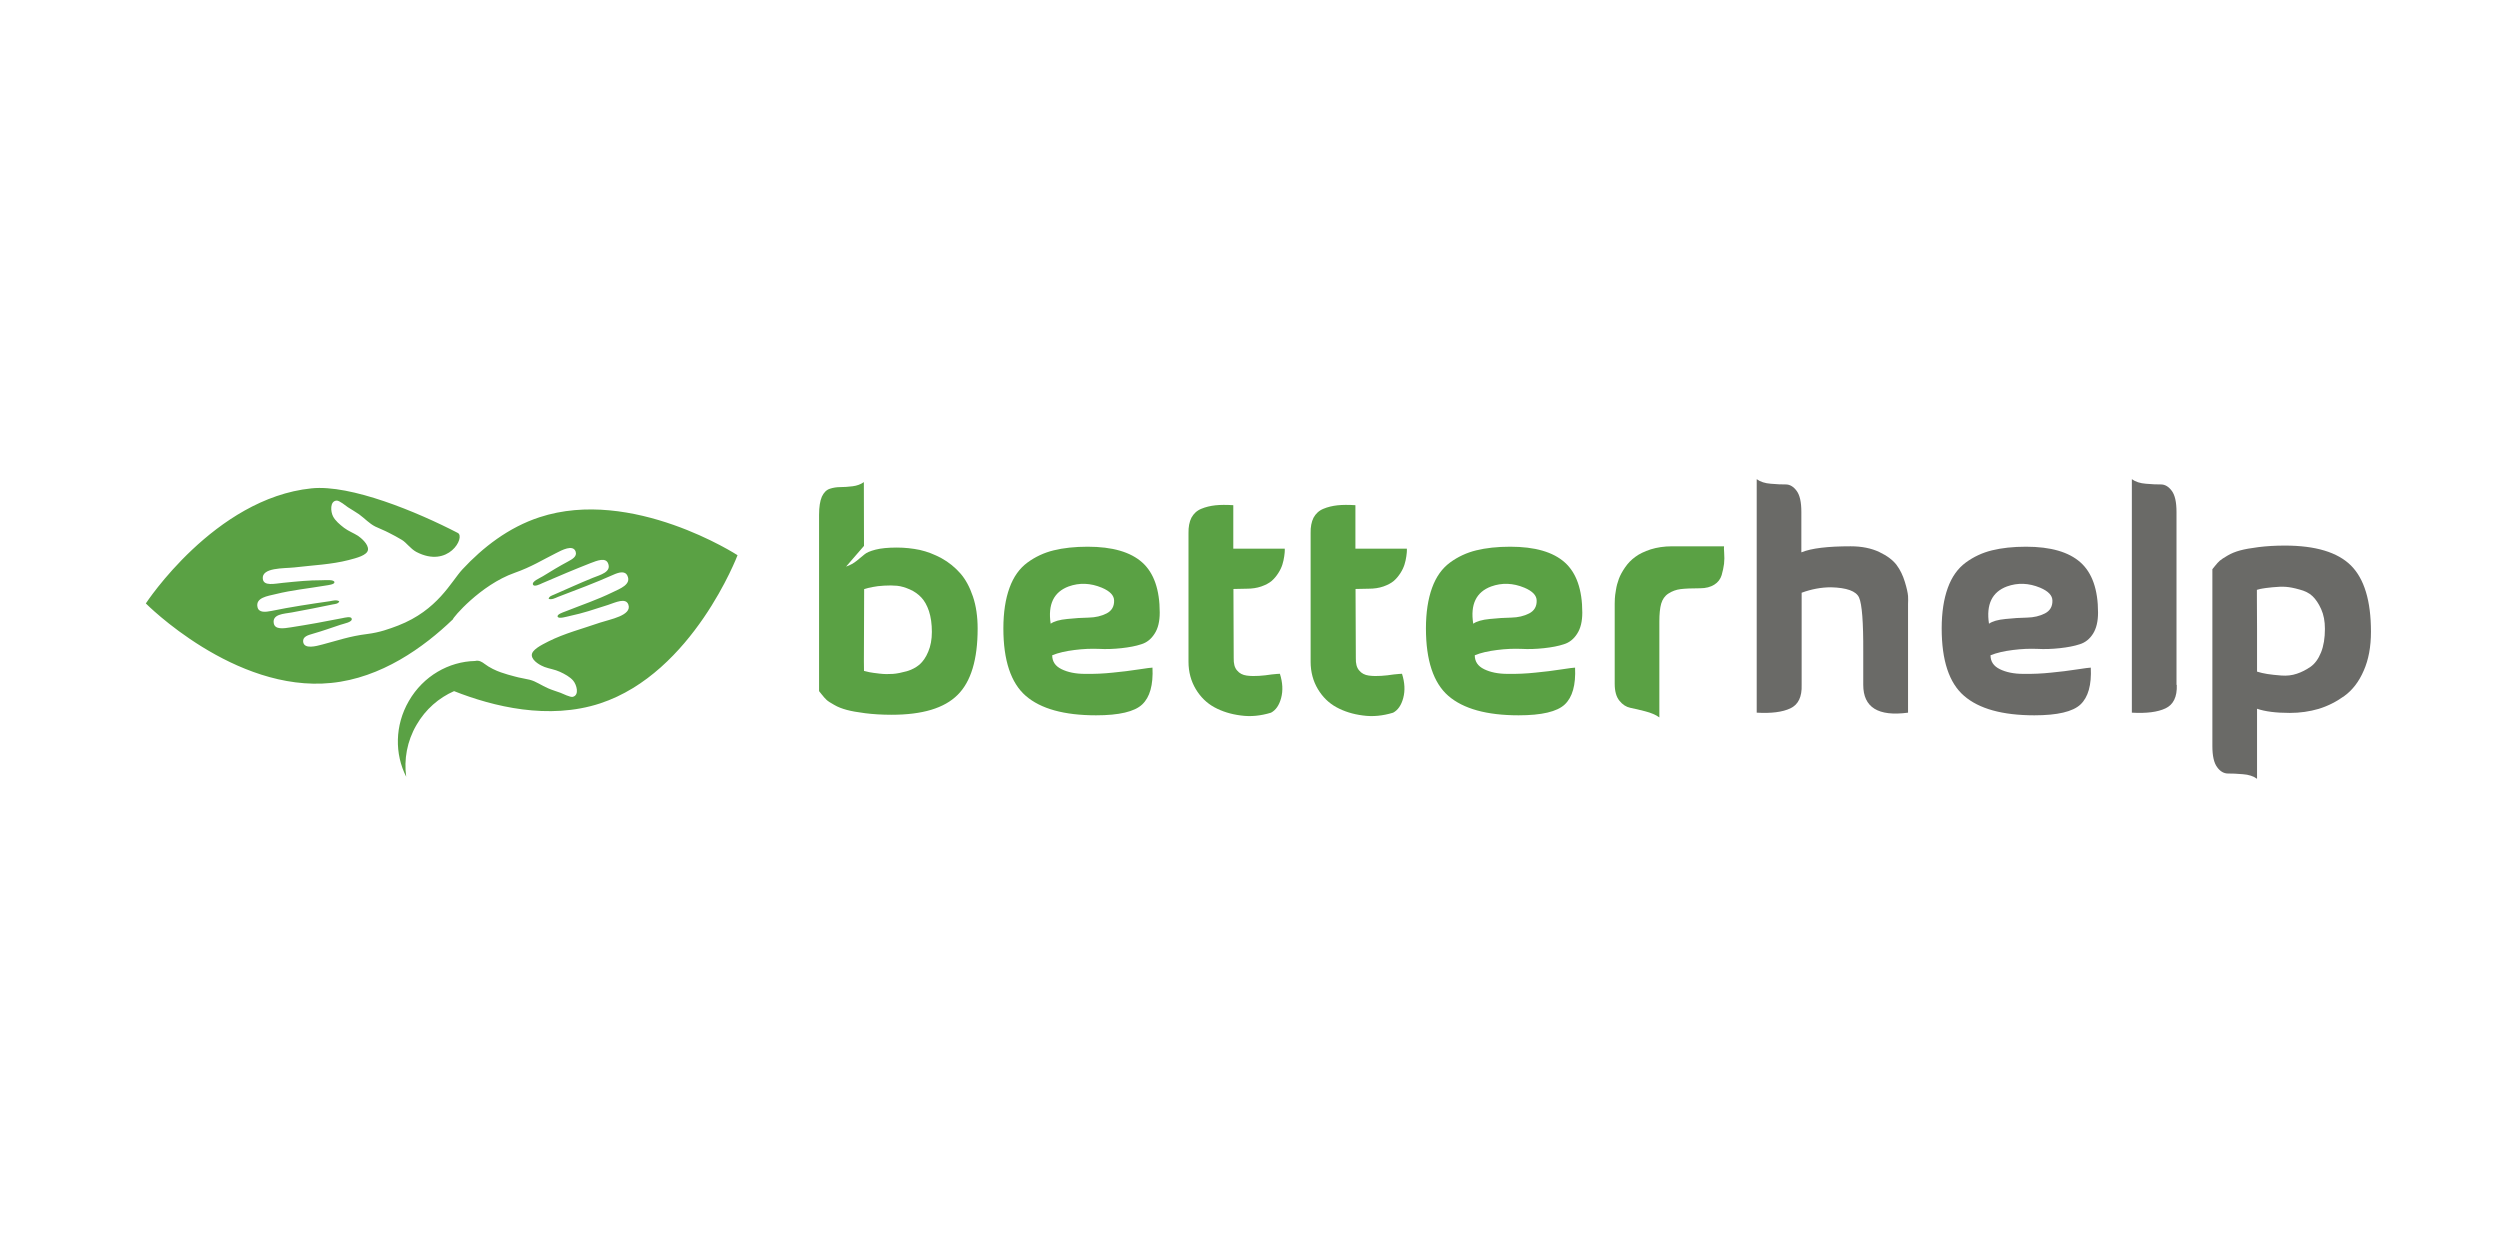 <svg width="120" height="60" viewBox="0 0 120 60" fill="none" xmlns="http://www.w3.org/2000/svg">
<path fill-rule="evenodd" clip-rule="evenodd" d="M41.472 30.312C41.465 31.573 41.465 32.207 41.472 32.207H41.485C41.559 32.227 41.646 32.247 41.739 32.267C41.833 32.287 41.993 32.307 42.22 32.334C42.447 32.361 42.66 32.361 42.861 32.347C43.054 32.334 43.275 32.287 43.522 32.22C43.769 32.147 43.969 32.04 44.136 31.9C44.303 31.753 44.443 31.553 44.556 31.28C44.67 31.013 44.73 30.693 44.73 30.332C44.73 29.952 44.683 29.619 44.59 29.332C44.496 29.052 44.37 28.831 44.216 28.671C44.062 28.511 43.882 28.384 43.669 28.291C43.455 28.198 43.255 28.137 43.061 28.117C42.867 28.098 42.654 28.098 42.44 28.111C42.22 28.124 42.033 28.144 41.886 28.177C41.739 28.204 41.599 28.238 41.479 28.278L41.472 30.312ZM41.472 26.203L40.611 27.197C40.804 27.13 40.978 27.037 41.132 26.91C41.292 26.783 41.412 26.683 41.505 26.603C41.599 26.523 41.772 26.45 42.026 26.383C42.286 26.316 42.627 26.283 43.048 26.283C43.428 26.283 43.795 26.323 44.149 26.396C44.503 26.476 44.85 26.61 45.197 26.797C45.545 26.99 45.838 27.23 46.092 27.517C46.346 27.804 46.546 28.177 46.7 28.631C46.853 29.085 46.927 29.599 46.927 30.172C46.927 31.66 46.606 32.721 45.965 33.355C45.324 33.995 44.269 34.309 42.794 34.309C42.327 34.309 41.906 34.282 41.532 34.235C41.158 34.188 40.864 34.135 40.644 34.075C40.424 34.015 40.223 33.942 40.043 33.835C39.863 33.735 39.736 33.655 39.669 33.588C39.602 33.528 39.529 33.441 39.449 33.341C39.369 33.241 39.322 33.188 39.315 33.174V24.715C39.315 24.335 39.362 24.041 39.449 23.841C39.542 23.641 39.669 23.514 39.83 23.461C39.99 23.407 40.163 23.381 40.337 23.381C40.511 23.381 40.711 23.367 40.925 23.341C41.138 23.314 41.318 23.247 41.465 23.141L41.472 26.203Z" fill="#5AA144"/>
<path fill-rule="evenodd" clip-rule="evenodd" d="M50.432 29.938C50.592 29.825 50.859 29.745 51.227 29.711C51.594 29.671 51.941 29.651 52.261 29.645C52.582 29.638 52.869 29.571 53.116 29.445C53.363 29.318 53.483 29.111 53.477 28.831C53.477 28.584 53.283 28.377 52.889 28.21C52.342 27.983 51.814 27.963 51.293 28.15C50.579 28.417 50.292 29.011 50.432 29.938ZM50.506 31.453C50.506 31.753 50.653 31.973 50.953 32.12C51.247 32.266 51.627 32.346 52.081 32.346C52.535 32.353 52.983 32.333 53.417 32.286C53.85 32.246 54.264 32.193 54.652 32.133C55.039 32.073 55.259 32.046 55.319 32.046C55.359 32.88 55.193 33.467 54.825 33.814C54.458 34.161 53.717 34.335 52.609 34.335C51.08 34.335 49.951 34.021 49.237 33.401C48.523 32.78 48.162 31.699 48.162 30.165C48.162 29.398 48.262 28.751 48.456 28.217C48.65 27.683 48.937 27.283 49.317 27.003C49.698 26.723 50.118 26.529 50.579 26.416C51.04 26.302 51.587 26.242 52.208 26.242C53.397 26.242 54.264 26.496 54.825 26.996C55.386 27.496 55.667 28.304 55.667 29.404C55.667 29.825 55.587 30.165 55.419 30.419C55.259 30.672 55.046 30.845 54.779 30.925C54.518 31.012 54.198 31.072 53.831 31.112C53.463 31.152 53.096 31.166 52.742 31.146C52.382 31.132 51.995 31.146 51.581 31.199C51.16 31.252 50.799 31.332 50.506 31.453Z" fill="#5AA144"/>
<path fill-rule="evenodd" clip-rule="evenodd" d="M61.435 32.341C61.569 32.761 61.589 33.148 61.495 33.502C61.402 33.855 61.235 34.089 61.008 34.209C60.507 34.362 60.026 34.409 59.552 34.342C59.078 34.282 58.657 34.149 58.29 33.949C57.923 33.749 57.623 33.455 57.396 33.075C57.169 32.695 57.048 32.254 57.048 31.767V25.59C57.042 25.296 57.089 25.049 57.189 24.849C57.295 24.656 57.449 24.509 57.663 24.422C57.87 24.335 58.097 24.282 58.337 24.255C58.577 24.229 58.864 24.229 59.198 24.249V26.337H61.669V26.444C61.669 26.484 61.662 26.577 61.642 26.71C61.622 26.844 61.595 26.971 61.555 27.097C61.515 27.224 61.455 27.358 61.361 27.504C61.268 27.651 61.161 27.778 61.041 27.884C60.914 27.991 60.747 28.078 60.54 28.151C60.327 28.225 60.093 28.258 59.839 28.258C59.612 28.258 59.399 28.265 59.205 28.271L59.218 31.587C59.212 31.847 59.258 32.047 59.379 32.181C59.492 32.321 59.646 32.401 59.846 32.428C60.04 32.454 60.24 32.454 60.434 32.441C60.627 32.428 60.827 32.408 61.034 32.374C61.228 32.354 61.368 32.341 61.435 32.341Z" fill="#5AA144"/>
<path fill-rule="evenodd" clip-rule="evenodd" d="M67.296 32.341C67.43 32.761 67.45 33.148 67.356 33.502C67.263 33.855 67.096 34.089 66.869 34.209C66.368 34.362 65.888 34.409 65.413 34.342C64.939 34.282 64.519 34.149 64.152 33.949C63.784 33.749 63.484 33.455 63.257 33.075C63.03 32.695 62.91 32.254 62.91 31.767V25.59C62.903 25.296 62.95 25.049 63.05 24.849C63.157 24.656 63.31 24.509 63.524 24.422C63.731 24.335 63.958 24.282 64.198 24.255C64.439 24.229 64.726 24.229 65.06 24.249V26.337H67.53V26.444C67.53 26.484 67.523 26.577 67.503 26.71C67.483 26.844 67.457 26.971 67.416 27.097C67.376 27.224 67.316 27.358 67.223 27.504C67.129 27.651 67.023 27.778 66.902 27.884C66.775 27.991 66.609 28.078 66.402 28.151C66.188 28.225 65.954 28.258 65.701 28.258C65.474 28.258 65.26 28.265 65.066 28.271L65.08 31.587C65.073 31.847 65.12 32.047 65.24 32.181C65.353 32.321 65.507 32.401 65.707 32.428C65.901 32.454 66.101 32.454 66.295 32.441C66.488 32.428 66.689 32.408 66.896 32.374C67.096 32.354 67.23 32.341 67.296 32.341Z" fill="#5AA144"/>
<path fill-rule="evenodd" clip-rule="evenodd" d="M70.715 29.938C70.876 29.825 71.143 29.745 71.51 29.711C71.877 29.671 72.224 29.651 72.545 29.645C72.865 29.638 73.152 29.571 73.399 29.445C73.646 29.318 73.766 29.111 73.76 28.831C73.76 28.584 73.566 28.377 73.172 28.21C72.625 27.983 72.097 27.963 71.577 28.15C70.856 28.417 70.569 29.011 70.715 29.938ZM70.789 31.453C70.789 31.753 70.936 31.973 71.236 32.12C71.53 32.266 71.91 32.346 72.365 32.346C72.819 32.353 73.266 32.333 73.7 32.286C74.134 32.246 74.548 32.193 74.935 32.133C75.322 32.073 75.543 32.046 75.603 32.046C75.643 32.88 75.476 33.467 75.109 33.814C74.741 34.161 74 34.335 72.892 34.335C71.363 34.335 70.235 34.021 69.52 33.401C68.806 32.78 68.445 31.699 68.445 30.165C68.445 29.398 68.546 28.751 68.739 28.217C68.933 27.683 69.22 27.283 69.6 27.003C69.981 26.723 70.401 26.529 70.862 26.416C71.323 26.302 71.87 26.242 72.491 26.242C73.68 26.242 74.548 26.496 75.109 26.996C75.669 27.496 75.95 28.304 75.95 29.404C75.95 29.825 75.87 30.165 75.703 30.419C75.543 30.672 75.329 30.845 75.062 30.925C74.801 31.012 74.481 31.072 74.114 31.112C73.746 31.152 73.379 31.166 73.025 31.146C72.665 31.132 72.278 31.146 71.864 31.199C71.436 31.252 71.083 31.332 70.789 31.453Z" fill="#5AA144"/>
<path fill-rule="evenodd" clip-rule="evenodd" d="M82.754 26.236C82.747 26.256 82.747 26.356 82.76 26.536C82.774 26.716 82.774 26.89 82.754 27.063C82.734 27.23 82.694 27.41 82.64 27.604C82.58 27.797 82.467 27.951 82.286 28.064C82.106 28.177 81.879 28.237 81.605 28.237C81.205 28.237 80.891 28.251 80.671 28.277C80.45 28.304 80.257 28.378 80.083 28.491C79.909 28.604 79.796 28.771 79.736 28.978C79.676 29.191 79.649 29.478 79.649 29.838V34.435C79.475 34.308 79.248 34.215 78.968 34.142C78.688 34.068 78.447 34.015 78.254 33.975C78.06 33.935 77.88 33.821 77.733 33.635C77.579 33.448 77.506 33.174 77.506 32.821V28.971C77.506 28.911 77.506 28.838 77.513 28.731C77.519 28.631 77.533 28.491 77.566 28.317C77.593 28.137 77.639 27.964 77.706 27.784C77.773 27.604 77.873 27.424 78.007 27.23C78.14 27.037 78.3 26.87 78.494 26.73C78.688 26.583 78.935 26.47 79.235 26.369C79.535 26.276 79.876 26.223 80.25 26.223H81.672H82.173H82.34H82.754V26.236Z" fill="#5AA144"/>
<path fill-rule="evenodd" clip-rule="evenodd" d="M86.479 26.509C86.946 26.316 87.734 26.222 88.829 26.222C89.363 26.222 89.824 26.316 90.204 26.496C90.585 26.676 90.865 26.889 91.039 27.123C91.213 27.356 91.339 27.623 91.433 27.93C91.526 28.23 91.573 28.457 91.586 28.604C91.593 28.751 91.593 28.878 91.586 28.984V34.208C90.151 34.401 89.436 33.954 89.436 32.874V31.293C89.443 29.865 89.376 28.998 89.236 28.684C89.096 28.37 88.642 28.21 87.888 28.19C87.42 28.19 86.953 28.277 86.479 28.451V32.874C86.499 33.447 86.319 33.821 85.938 34.001C85.557 34.181 85.023 34.248 84.322 34.208V23C84.496 23.127 84.723 23.2 85.003 23.22C85.284 23.247 85.524 23.253 85.718 23.253C85.911 23.253 86.085 23.354 86.238 23.56C86.392 23.767 86.465 24.101 86.465 24.574V26.509H86.479Z" fill="#6A6A67"/>
<path fill-rule="evenodd" clip-rule="evenodd" d="M95.471 29.938C95.631 29.825 95.898 29.745 96.266 29.711C96.633 29.671 96.98 29.651 97.301 29.645C97.621 29.638 97.908 29.571 98.155 29.445C98.402 29.318 98.522 29.111 98.516 28.831C98.516 28.584 98.322 28.377 97.928 28.21C97.381 27.983 96.853 27.963 96.332 28.15C95.618 28.417 95.331 29.011 95.471 29.938ZM95.545 31.453C95.545 31.753 95.692 31.973 95.992 32.12C96.286 32.266 96.666 32.346 97.12 32.346C97.574 32.353 98.022 32.333 98.456 32.286C98.89 32.246 99.303 32.193 99.691 32.133C100.078 32.073 100.298 32.046 100.358 32.046C100.399 32.88 100.232 33.467 99.864 33.814C99.497 34.161 98.756 34.335 97.648 34.335C96.119 34.335 94.99 34.021 94.276 33.401C93.555 32.78 93.201 31.699 93.201 30.165C93.201 29.398 93.301 28.751 93.495 28.217C93.689 27.683 93.976 27.283 94.356 27.003C94.737 26.723 95.157 26.529 95.618 26.416C96.079 26.302 96.626 26.242 97.247 26.242C98.436 26.242 99.303 26.496 99.864 26.996C100.425 27.496 100.706 28.304 100.706 29.404C100.706 29.825 100.626 30.165 100.465 30.419C100.305 30.672 100.091 30.845 99.824 30.925C99.564 31.012 99.243 31.072 98.876 31.112C98.509 31.152 98.142 31.166 97.788 31.146C97.427 31.132 97.04 31.146 96.626 31.199C96.199 31.252 95.845 31.332 95.545 31.453Z" fill="#6A6A67"/>
<path fill-rule="evenodd" clip-rule="evenodd" d="M104.486 32.874C104.506 33.447 104.325 33.821 103.945 34.001C103.564 34.181 103.03 34.248 102.329 34.208V23C102.503 23.127 102.73 23.2 103.01 23.22C103.291 23.247 103.531 23.253 103.725 23.253C103.918 23.253 104.092 23.354 104.245 23.56C104.399 23.767 104.472 24.101 104.472 24.574V32.874H104.486Z" fill="#6A6A67"/>
<path fill-rule="evenodd" clip-rule="evenodd" d="M108.338 30.197V32.238C108.491 32.285 108.658 32.325 108.832 32.352C109.005 32.379 109.232 32.405 109.499 32.425C109.766 32.445 110.013 32.419 110.247 32.339C110.474 32.265 110.694 32.152 110.908 32.005C111.115 31.858 111.282 31.631 111.409 31.318C111.536 31.004 111.596 30.624 111.596 30.184C111.596 29.817 111.536 29.503 111.415 29.236C111.295 28.97 111.155 28.763 111.001 28.616C110.848 28.469 110.634 28.362 110.374 28.296C110.113 28.222 109.9 28.182 109.726 28.169C109.553 28.156 109.339 28.162 109.079 28.189C108.818 28.216 108.665 28.236 108.605 28.249C108.544 28.256 108.458 28.276 108.344 28.309H108.331C108.331 28.302 108.331 28.936 108.338 30.197ZM108.338 37.382C108.164 37.255 107.937 37.182 107.657 37.162C107.376 37.135 107.136 37.129 106.942 37.129C106.748 37.129 106.568 37.029 106.421 36.822C106.268 36.615 106.194 36.281 106.194 35.808V27.322C106.201 27.315 106.248 27.255 106.328 27.155C106.408 27.055 106.481 26.975 106.548 26.915C106.615 26.855 106.742 26.775 106.922 26.668C107.102 26.561 107.303 26.481 107.523 26.421C107.743 26.361 108.037 26.308 108.411 26.261C108.785 26.214 109.205 26.188 109.673 26.188C111.148 26.188 112.203 26.508 112.844 27.142C113.485 27.782 113.806 28.836 113.806 30.324C113.806 31.044 113.692 31.665 113.458 32.192C113.231 32.719 112.918 33.126 112.53 33.406C112.143 33.686 111.729 33.893 111.295 34.026C110.861 34.153 110.401 34.22 109.913 34.22C109.252 34.22 108.725 34.153 108.338 34.02V37.382Z" fill="#6A6A67"/>
<path fill-rule="evenodd" clip-rule="evenodd" d="M35.402 26.65C35.402 26.65 30.341 23.367 25.895 24.828C24.406 25.316 23.177 26.276 22.196 27.33C21.648 27.924 21.014 29.285 19.111 30.026C18.691 30.186 18.223 30.359 17.629 30.432C16.768 30.539 16.207 30.746 15.486 30.933C15.185 31.013 14.598 31.18 14.551 30.806C14.524 30.552 14.792 30.486 15.019 30.419C15.506 30.279 15.853 30.152 16.334 29.992C16.501 29.932 16.935 29.865 16.881 29.692C16.848 29.572 16.561 29.645 16.427 29.672C15.586 29.839 14.818 29.979 13.964 30.112C13.617 30.166 13.203 30.232 13.142 29.925C13.056 29.478 13.617 29.465 14.004 29.398C14.718 29.272 15.286 29.151 15.98 29.011C16.087 28.991 16.24 28.985 16.287 28.865C16.16 28.778 15.98 28.831 15.833 28.858C14.905 28.991 13.93 29.138 13.029 29.325C12.729 29.385 12.421 29.412 12.361 29.145C12.255 28.684 12.849 28.611 13.229 28.518C14.044 28.318 14.732 28.258 15.646 28.104C15.773 28.084 16.053 28.051 16.053 27.951C16.053 27.804 15.613 27.851 15.466 27.851C14.798 27.851 14.311 27.904 13.576 27.977C13.176 28.017 12.662 28.144 12.615 27.791C12.541 27.23 13.643 27.29 14.124 27.237C15.032 27.13 15.9 27.097 16.734 26.883C17.115 26.783 17.629 26.656 17.663 26.39C17.696 26.116 17.315 25.809 17.188 25.722C16.982 25.589 16.728 25.496 16.514 25.335C16.307 25.175 16.093 24.995 15.987 24.788C15.867 24.562 15.826 24.048 16.16 24.028C16.294 24.021 16.601 24.281 16.701 24.348C16.895 24.475 17.068 24.568 17.229 24.682C17.522 24.895 17.723 25.129 18.016 25.276C18.237 25.382 18.457 25.462 18.671 25.576C18.878 25.682 19.085 25.789 19.292 25.916C19.505 26.043 19.699 26.336 19.979 26.49C21.528 27.304 22.349 25.776 21.976 25.582C20.033 24.575 16.841 23.247 14.952 23.441C10.298 23.915 7 28.965 7 28.965C7 28.965 11.246 33.254 15.9 32.781C18.297 32.541 20.333 31.08 21.742 29.725C21.709 29.679 23.057 28.077 24.7 27.497C25.514 27.21 26.021 26.883 26.689 26.55C26.963 26.41 27.504 26.116 27.631 26.476C27.711 26.716 27.464 26.843 27.257 26.957C26.809 27.197 26.496 27.39 26.062 27.657C25.915 27.75 25.501 27.911 25.588 28.071C25.648 28.177 25.908 28.051 26.035 27.991C26.823 27.651 27.544 27.344 28.345 27.03C28.672 26.903 29.066 26.75 29.186 27.037C29.366 27.457 28.819 27.59 28.452 27.737C27.777 28.011 27.25 28.258 26.602 28.538C26.502 28.584 26.355 28.618 26.335 28.745C26.476 28.798 26.642 28.711 26.783 28.651C27.657 28.318 28.585 27.971 29.42 27.597C29.7 27.47 29.994 27.384 30.114 27.631C30.321 28.057 29.754 28.258 29.4 28.431C28.645 28.798 27.991 29.011 27.13 29.352C27.01 29.398 26.743 29.485 26.763 29.592C26.796 29.732 27.217 29.592 27.357 29.565C28.011 29.425 28.472 29.265 29.18 29.038C29.56 28.911 30.034 28.678 30.161 29.018C30.355 29.545 29.26 29.732 28.806 29.885C27.938 30.186 27.103 30.399 26.329 30.786C25.975 30.966 25.501 31.2 25.527 31.466C25.554 31.747 25.988 31.96 26.135 32.014C26.362 32.1 26.636 32.134 26.876 32.247C27.11 32.354 27.363 32.494 27.51 32.667C27.677 32.861 27.824 33.361 27.497 33.448C27.37 33.481 27.016 33.294 26.903 33.254C26.683 33.174 26.496 33.121 26.315 33.041C25.982 32.901 25.741 32.707 25.421 32.627C25.18 32.567 24.953 32.541 24.72 32.474C24.493 32.414 24.266 32.354 24.045 32.274C23.812 32.194 23.505 32.054 23.251 31.86C23.164 31.793 22.997 31.673 22.803 31.727C21.555 31.753 20.32 32.441 19.625 33.648C18.944 34.822 18.944 36.197 19.498 37.284C19.385 36.463 19.532 35.583 19.993 34.795C20.427 34.042 21.067 33.495 21.795 33.174C23.671 33.915 26.335 34.575 28.812 33.761C33.259 32.294 35.402 26.65 35.402 26.65Z" fill="#5AA144"/>
</svg>
